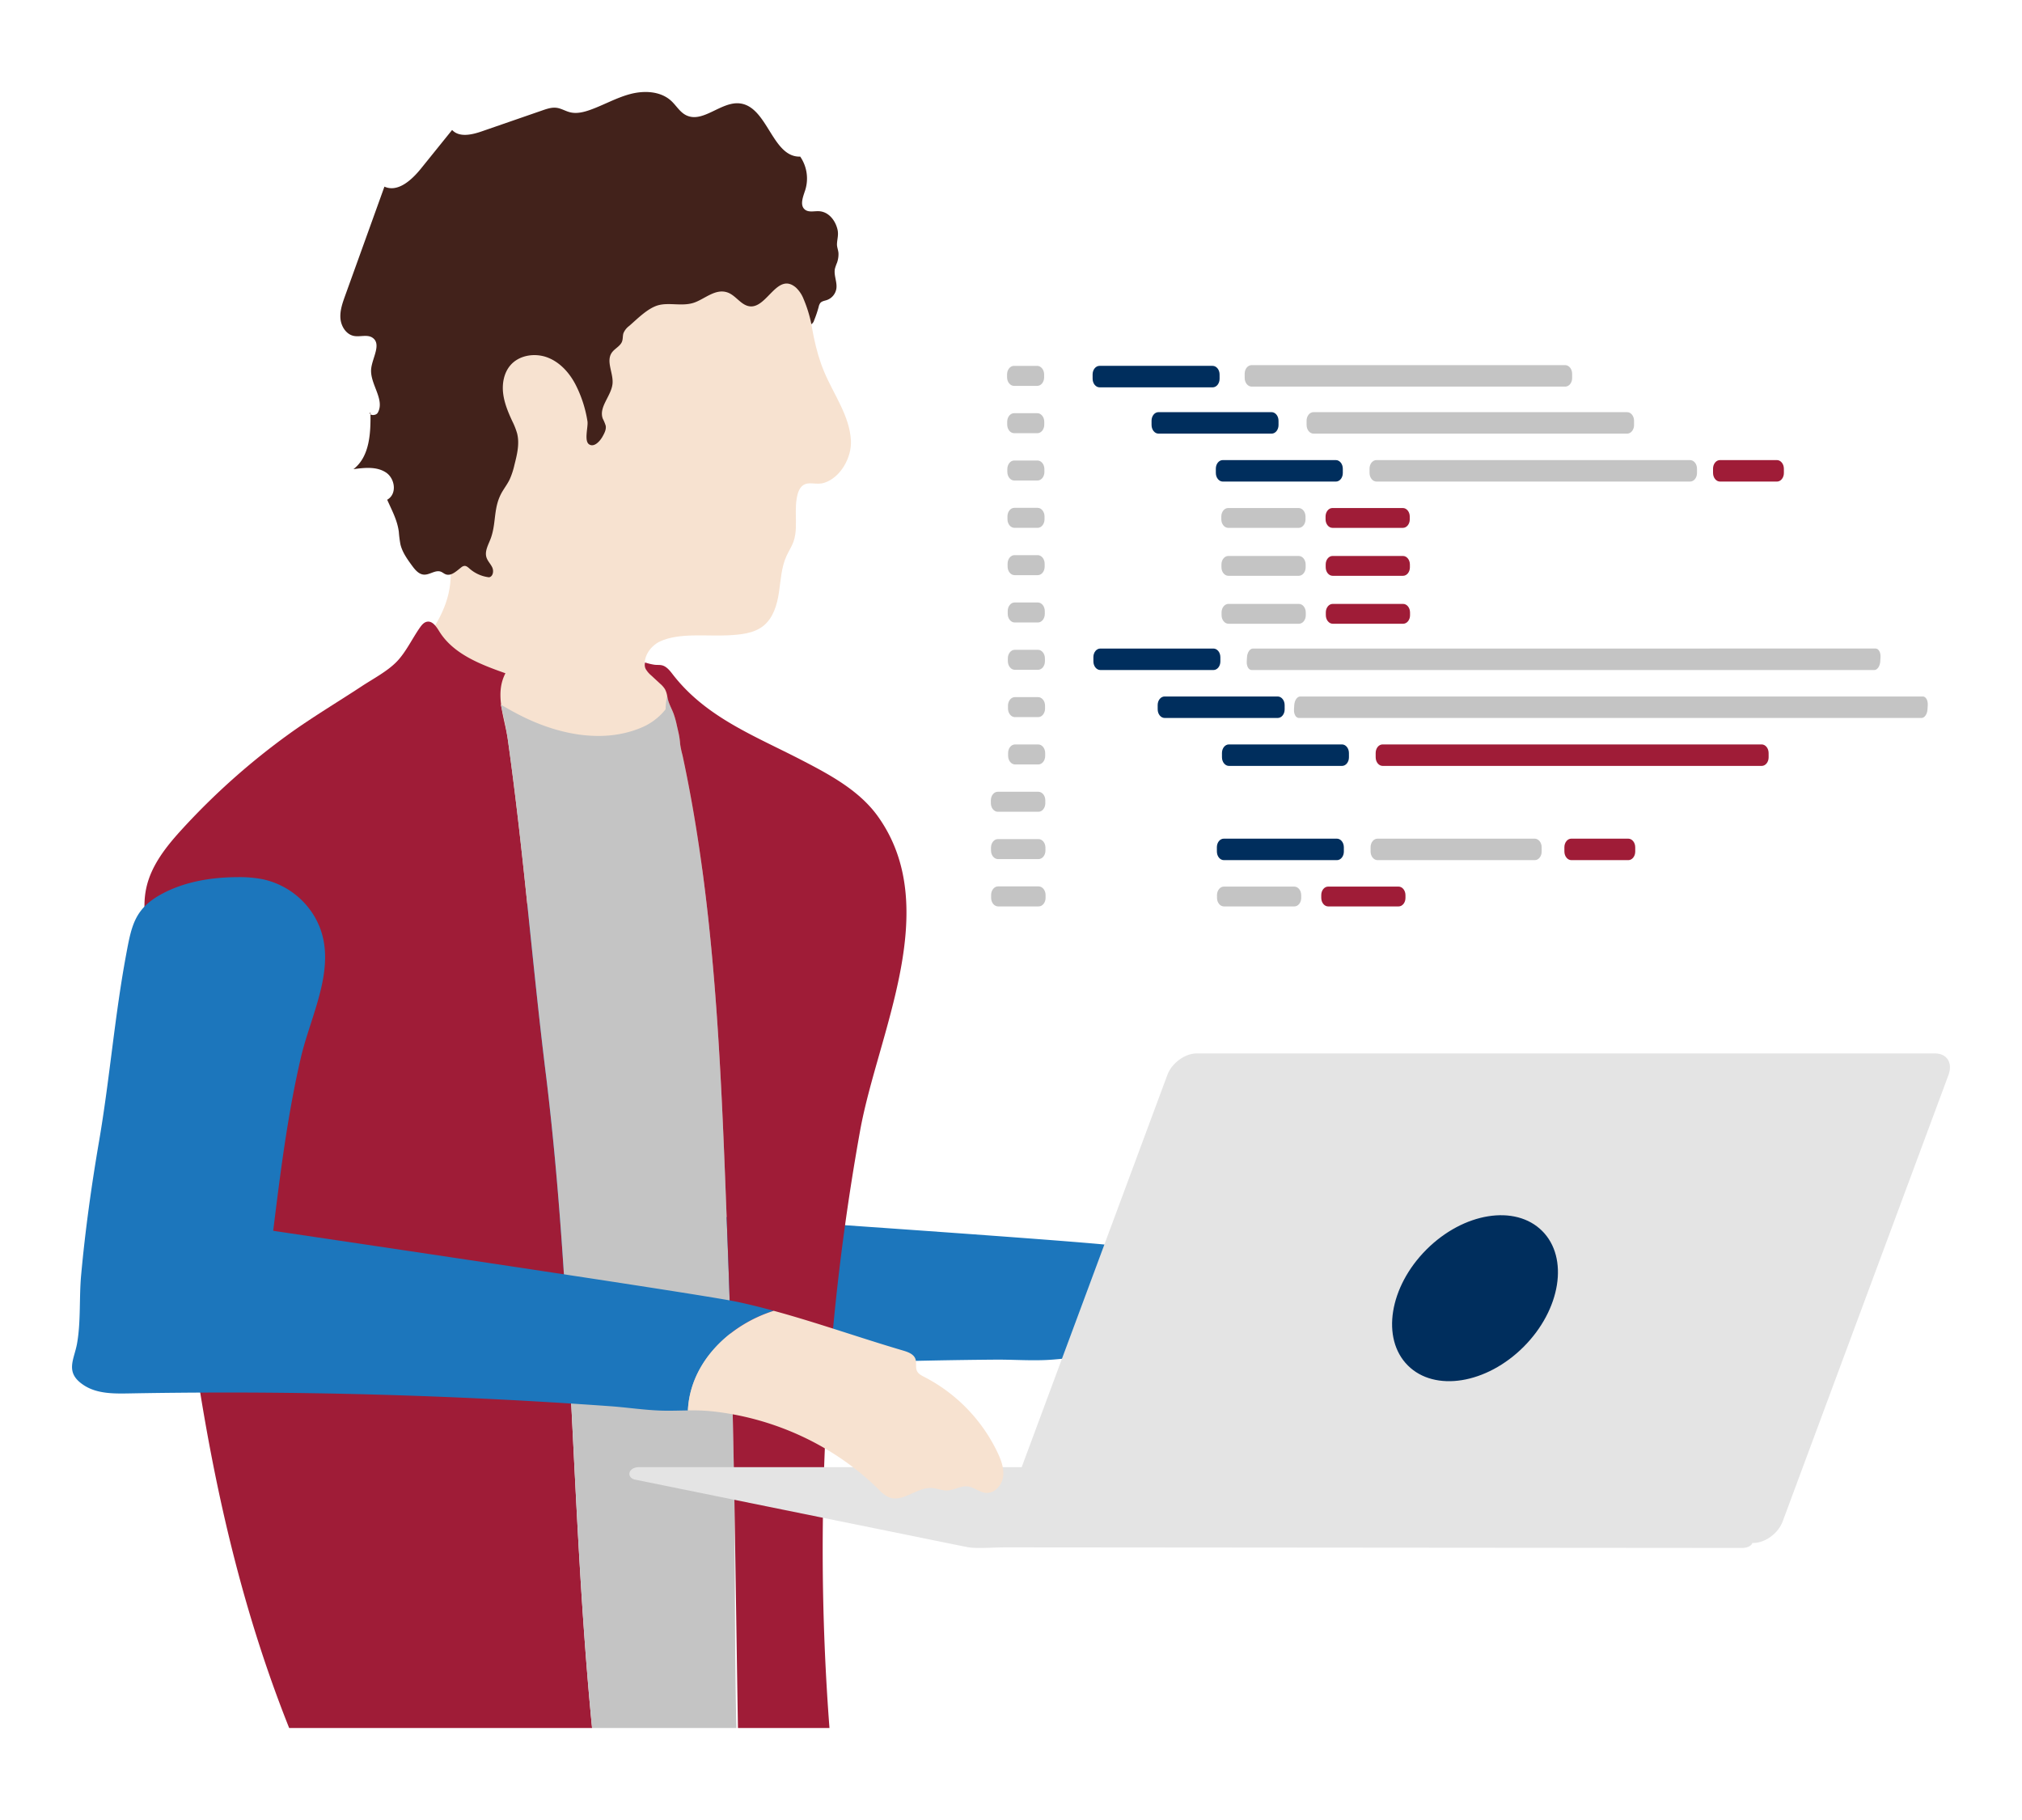 <svg xmlns="http://www.w3.org/2000/svg" width="1000" height="900" viewBox="0 0 1000 900"><g id="Layer_2" data-name="Layer 2"><g id="Resources_by_Role" data-name="Resources by Role"><g id="M_-_Dev_Guy" data-name="M - Dev Guy"><rect width="1000" height="900" fill="#fff"/><path d="M557.189,616.837q-2.989-.462-5.977-.864c-19.225-2.579-231.904-16.831-231.901-16.897,1.932-44.21,4.002-88.31,16.389-130.597,3.605-12.307,7.425-27.438-1.688-36.462-6.478-6.415-16.703-6.525-25.815-6.223-26.941.893-64.689-8.742-69.873,24.755-5.64,36.444-5.029,74.41-8.363,111.149-2.013,22.182-3.346,44.572-3.601,66.844-.126,11.045,1.722,22.831.667,33.767-.79,8.194-5.21,14.954,5.301,20.485,6.682,3.516,14.698,2.84,22.212,2.105q88.973-8.699,178.397-11.41,29.636-.898,59.286-1.136c8.565-.069,17.392.591,25.844.147,7.98-.419,15.724-1.798,23.785-1.637,13.192.264,24.372,2.902,32.394,14.384,4.309,6.167,6.443,13.645,10.759,19.807,1.794,2.56,4.673,5.097,7.678,4.234,2.947-.846,4.071-4.401,4.383-7.451a41.148,41.148,0,0,0-.11-9.334c-.24-1.904-.598-3.93.209-5.673,3.106-6.706,27.051,12.901,30.756,16.016a16.252,16.252,0,0,0,5.416,3.497c7.088,2.173,13.396-6.181,20.809-6.285,2.499-.035,4.965.893,7.453.65,3.478-.339,6.532-2.918,10.025-2.828,3.247.084,6.114,2.478,9.362,2.477,4.184-.002,7.434-4.193,7.775-8.363s-1.496-8.197-3.57-11.832a81.41,81.41,0,0,0-39.148-34.54C644.603,645.026,583.071,620.84,557.189,616.837Z" fill="#1c76bc"/><path d="M222.872,285.976c1.359-27.296-10.959-53.117-21.078-78.504s-18.263-54.002-8.676-79.595c6.083-16.239,18.712-29.237,32.595-39.627C251.819,68.714,284.59,56.682,317.02,60.072s63.748,23.96,75.268,54.464c8.399,22.239,6.117,47.545,15.366,69.443,4.755,11.258,12.562,21.725,13.184,33.93.417,8.199-5.046,18.244-13.21,20.835-4.086,1.297-7.675-.929-10.664,1.368-3.197,2.458-3.39,9.315-3.395,12.874-.007,5.062.544,10.295-1.206,15.044-.891,2.419-2.343,4.589-3.41,6.936-2.554,5.616-2.807,11.956-3.729,18.057s-2.813,12.514-7.604,16.401c-4.822,3.912-11.476,4.414-17.676,4.748-10.226.552-24.032-1.393-33.492,3.004-5.375,2.498-9.468,9.167-6.68,14.399,17.105,14.303,35.216,30.202,40.092,51.96,6.777,30.244-17.422,61.845-47.559,69.084s-62.567-6.192-84.271-28.317c-15.35-15.649-38.783-47.034-36.646-70.649C193.726,327.809,221.473,314.06,222.872,285.976Z" fill="#f7e2d0"/><path d="M302.971,173.879a6.456,6.456,0,0,0-.4.517c-2.961,4.277.802,10.036.37,15.22-.512,6.139-6.954,11.592-4.842,17.379a22.653,22.653,0,0,1,1.452,3.515c.341,1.867-.62,3.698-1.548,5.353-1.421,2.533-4.256,5.466-6.672,3.856-2.556-1.703-.391-8.611-.786-11.338a60.408,60.408,0,0,0-5.73-17.865c-3.014-5.959-7.745-11.32-13.979-13.714s-14.049-1.239-18.407,3.822c-3.187,3.701-4.161,8.92-3.608,13.772s2.475,9.434,4.527,13.865a34.51,34.51,0,0,1,2.416,6.141c1.253,5.078-.045,10.397-1.339,15.465a37.428,37.428,0,0,1-2.414,7.316c-.993,2.022-2.341,3.845-3.502,5.776-4.611,7.664-2.966,14.879-5.61,22.73-1.112,3.3-3.362,6.64-2.313,9.96.588,1.86,2.128,3.268,2.913,5.054s.272,4.49-1.659,4.765a17.683,17.683,0,0,1-9.6-4.258c-.76-.669-1.604-1.456-2.612-1.364a3.07,3.07,0,0,0-1.526.735c-2.355,1.808-4.984,4.481-7.748,3.396-.812-.319-1.478-.942-2.291-1.257-2.711-1.051-5.54,1.621-8.441,1.433-2.541-.165-4.373-2.414-5.874-4.471-2.37-3.25-4.794-6.614-5.717-10.529a55.759,55.759,0,0,1-.777-6.05c-.718-5.859-3.459-10.727-5.764-15.979,5.047-2.857,3.837-10.528-.589-13.46-4.605-3.051-10.634-2.411-16.106-1.655,8.086-6.202,8.608-17.982,8.408-28.171-1.189,1.602,2.644,1.999,3.624.26,3.719-6.603-4.1-14.346-3.244-21.876.613-5.393,5.144-12.071.695-15.182-2.591-1.812-6.184-.309-9.285-.923-3.81-.754-6.293-4.731-6.62-8.601s1.01-7.665,2.327-11.319l.446-1.236,7.93-22L190.125,92.29c6.609,3.014,13.505-3.271,18.065-8.925l15.406-19.101c3.526,3.809,9.742,2.401,14.646.704l30.039-10.395c2.259-.782,4.62-1.575,6.99-1.261,2.315.306,4.367,1.638,6.634,2.201,3.282.815,6.741-.035,9.928-1.166,6.721-2.385,12.987-6.029,19.883-7.847s14.972-1.458,20.221,3.369c2.493,2.293,4.242,5.483,7.251,7.038,8.322,4.302,17.31-6.786,26.624-5.783,13.854,1.491,16.014,26.784,29.94,26.319a19.122,19.122,0,0,1,2.45,16.661c-1.073,3.258-2.782,7.47-.072,9.573,1.838,1.426,4.463.67,6.788.76,4.905.19,8.228,4.588,9.272,9.033.633,2.696-.181,4.733-.254,7.311-.043,1.501.719,3.055.748,4.613a12.825,12.825,0,0,1-.728,4.528,25.211,25.211,0,0,0-1.004,2.83c-.739,3.272,1.165,6.655.682,9.975a7.192,7.192,0,0,1-4.712,5.653c-1.133.382-2.451.529-3.224,1.441a4.709,4.709,0,0,0-.801,1.878,56.934,56.934,0,0,1-2.298,6.796,3.368,3.368,0,0,1-1.329,1.835,63.702,63.702,0,0,0-3.819-12.387,15.483,15.483,0,0,0-3.8-5.723c-9.246-7.927-14.243,10.238-22.815,9.263-4.371-.497-6.907-5.441-11.068-6.871-6.101-2.098-11.451,3.488-16.866,5.168-5.675,1.76-11.919-.287-17.269,1.141-5.223,1.394-10.441,6.777-14.47,10.265a8.542,8.542,0,0,0-2.816,3.543c-.433,1.323-.222,2.796-.694,4.106C306.869,171.016,304.478,172.114,302.971,173.879Z" fill="#42221b"/><path d="M867.157,762.998H501.888c-5.813,0-8.761-4.748-6.585-10.606l82.039-220.855c2.176-5.858,8.652-10.606,14.464-10.606H957.076c5.813,0,8.761,4.748,6.585,10.606L881.622,752.392C879.446,758.249,872.97,762.998,867.157,762.998Z" fill="#e4e4e4"/><path d="M270.229,533.341c-3.505-28.038-6.258-55.574-9.137-83.237s-5.883-55.449-9.888-83.988c-.098-.735-.225-1.451-.336-2.177-.783-4.529-2.049-9.136-2.788-13.722-.146-.604-.286-1.211-.434-1.813.061.037.124.072.186.109-.684-5.288-.495-10.533,2.134-15.584-12.405-4.381-25.747-9.49-32.69-20.664-1.45-2.334-3.324-5.278-6.035-4.83-1.627.269-2.75,1.728-3.694,3.081-3.66,5.245-6.785,11.894-11.177,16.503-4.664,4.894-11.811,8.606-17.434,12.309-12.101,7.969-24.578,15.373-36.328,23.867a346.734,346.734,0,0,0-52.161,46.4c-7.901,8.6-15.616,18.091-18.092,29.503-2.203,10.155-.006,20.689,2.187,30.846,4.489,20.794,5.166,44.466,6.986,65.661,9.392,109.35,20.858,217.02,61.483,318.906H292.813C282.451,748.112,283.295,641.596,270.229,533.341Z" fill="#9f1c37"/><path d="M250.867,363.939c.126.728.24,1.454.336,2.177,4.005,28.538,7.009,56.326,9.888,83.988s5.633,55.199,9.137,83.237c13.065,108.256,12.222,214.772,22.584,321.17H364.201c-.816-30.214-.824-95.663-.945-109.17q-.117-6.867-.236-13.735-.007-.365-.013-.73-.239-12.994-.517-25.987-.029-1.361-.059-2.722-.28-12.847-.608-25.696-.027-1.033-.055-2.066-.346-13.244-.755-26.494l.002.002q-.494-15.808-1.101-31.613-.422-10.916-.832-21.833c-.594-15.585-1.205-31.169-1.943-46.747-.742-15.643-1.612-31.28-2.722-46.901-1.109-15.608-2.457-31.201-4.159-46.756-1.695-15.486-3.74-30.937-6.255-46.312q-1.878-11.48-4.119-22.896-1.122-5.693-2.344-11.367a47.045,47.045,0,0,1-1.153-5.457,38.753,38.753,0,0,0-.722-5.254q-.458-2.005-.916-4.01a44.586,44.586,0,0,0-1.656-5.963c-.844-2.219-2.043-4.306-2.666-6.596-.187-.69-.323-1.399-.471-2.104a33.598,33.598,0,0,0-.774,6.649,30.03,30.03,0,0,1-12.569,9.291c-18.178,7.421-39.255,3.367-56.958-5.125-4.052-1.944-7.977-4.109-11.826-6.408q.11.851.249,1.704C249.158,354.691,250.142,359.229,250.867,363.939Z" fill="#c4c4c4"/><path d="M434.254,403.827c-9.184-12.893-23.747-20.676-37.803-27.956-23.273-12.054-47.4-21.133-63.841-42.511-1.36-1.769-3.084-3.95-5.408-4.4-1.19-.23-2.459-.068-3.681-.262a27.804,27.804,0,0,1-4.483-1.098,4.39,4.39,0,0,0,.534,3.612,13.006,13.006,0,0,0,2.499,2.805l4.381,4.052a12.19,12.19,0,0,1,2.389,2.695,11.005,11.005,0,0,1,1.116,3.342c.147.704.283,1.414.471,2.104.622,2.291,1.822,4.378,2.666,6.596a44.586,44.586,0,0,1,1.656,5.963q.458,2.005.916,4.01a38.753,38.753,0,0,1,.722,5.254,47.045,47.045,0,0,0,1.153,5.457q1.223,5.673,2.344,11.367,2.249,11.413,4.119,22.896c2.515,15.375,4.56,30.826,6.255,46.312,1.702,15.555,3.05,31.148,4.159,46.756,1.11,15.621,1.98,31.258,2.722,46.901.739,15.578,1.35,31.163,1.943,46.747q.416,10.916.832,21.833.611,15.804,1.101,31.613.414,13.245.753,26.492.027,1.033.055,2.066.331,12.848.608,25.696.03,1.361.059,2.722.278,12.993.517,25.987.007.365.013.73.11,6.02.216,12.04c.007.409.014.99.02,1.695.621,36.348,1.1,72.717,1.703,109.17h45.263q-.746-9.709-1.319-19.431-2.566-43.373-1.891-86.854.692-44.736,4.803-89.332,4.621-50.109,13.546-99.697C434.011,511.176,466.673,449.342,434.254,403.827Z" fill="#9f1c37"/><path d="M382.676,648.205c-3.942-1.073-7.889-2.095-11.841-3.032q-2.943-.698-5.89-1.335c-18.961-4.094-229.843-35.143-229.835-35.209,3.548-28.709,7.138-57.497,13.705-85.704,5.416-23.262,20.694-49.428,5.253-72.008a39.373,39.373,0,0,0-24.198-16.136,60.189,60.189,0,0,0-12.456-1.026c-12.421.037-25.335,2.068-36.47,7.818-14.385,7.428-15.857,15.884-18.649,30.968-5.628,30.403-8.07,61.285-13.293,91.752-3.763,21.953-6.865,44.166-8.883,66.349-1.001,11.001-.091,22.896-2.009,33.713-1.437,8.105-6.378,14.495,3.662,20.84,6.383,4.034,14.427,3.995,21.976,3.858q89.383-1.626,178.74,2.754,29.614,1.452,59.19,3.562c8.544.61,17.291,1.967,25.751,2.193,4.286.115,8.528-.047,12.777-.102C341.297,673.84,360.527,655.167,382.676,648.205Z" fill="#1c76bc"/><path d="M861.326,765.473l-364.01-.299c-5.813,0-14.649.753-19.004-.132l-164.2-33.357c-4.355-.885-3.716-6.177,2.096-6.177H681.478a112.796,112.796,0,0,1,18.41,1.602l164.2,33.357C868.442,761.352,867.139,765.473,861.326,765.473Z" fill="#e4e4e4"/><path d="M493.422,718.439a81.41,81.41,0,0,0-36.29-37.532c-1.39-.711-2.897-1.475-3.594-2.873-.912-1.831-.113-4.11-.804-6.036-.863-2.403-3.64-3.419-6.09-4.139-21.169-6.222-42.493-13.807-63.969-19.654-22.148,6.962-41.378,25.636-42.47,49.257a98.273,98.273,0,0,1,11.063.354c31.024,3.09,61.03,16.773,83.266,38.699a16.25,16.25,0,0,0,5.122,3.915c6.893,2.728,13.844-5.101,21.241-4.617,2.494.163,4.879,1.283,7.378,1.238,3.494-.062,6.743-2.392,10.218-2.025,3.23.341,5.899,2.954,9.137,3.21,4.171.33,7.743-3.591,8.413-7.721S495.201,722.226,493.422,718.439Z" fill="#f7e2d0"/><ellipse cx="729.482" cy="641.964" rx="47.006" ry="33.999" transform="translate(-240.231 704.567) rotate(-45.042)" fill="#002e5d"/><g id="screen_contents" data-name="screen contents"><path d="M599.737,191.546H543.814c-1.898,0-3.442-1.903-3.448-4.25l-.006-2.127c-.006-2.347,1.527-4.25,3.425-4.25H599.708c1.898,0,3.442,1.903,3.448,4.25l.006,2.127C603.169,189.643,601.635,191.546,599.737,191.546Z" fill="#002e5d"/><path d="M628.885,214.435H572.962c-1.898,0-3.442-1.903-3.448-4.25l-.006-2.127c-.006-2.347,1.527-4.25,3.425-4.25h55.923c1.898,0,3.442,1.903,3.448,4.25l.006,2.127C632.316,212.532,630.783,214.435,628.885,214.435Z" fill="#002e5d"/><path d="M660.679,238.142H604.756c-1.898,0-3.442-1.903-3.448-4.25l-.006-2.127c-.006-2.347,1.527-4.25,3.425-4.25H660.65c1.898,0,3.442,1.903,3.448,4.25l.006,2.127C664.11,236.239,662.577,238.142,660.679,238.142Z" fill="#002e5d"/><path d="M600.122,331.334H544.198c-1.898,0-3.442-1.903-3.448-4.25l-.006-2.127c-.006-2.347,1.527-4.25,3.425-4.25h55.923c1.898,0,3.442,1.903,3.448,4.25l.006,2.127C603.553,329.432,602.02,331.334,600.122,331.334Z" fill="#002e5d"/><path d="M926.965,331.334H619.02c-1.482,0-2.57-1.903-2.431-4.25l.126-2.127c.14-2.347,1.454-4.25,2.936-4.25H927.596c1.482,0,2.57,1.903,2.431,4.25l-.127,2.127C929.761,329.432,928.447,331.334,926.965,331.334Z" fill="#c4c4c4"/><path d="M631.915,355.041H575.992c-1.898,0-3.442-1.903-3.448-4.25l-.006-2.127c-.006-2.347,1.527-4.25,3.425-4.25h55.923c1.898,0,3.442,1.903,3.448,4.25l.006,2.127C635.347,353.139,633.813,355.041,631.915,355.041Z" fill="#002e5d"/><path d="M950.331,355.041H642.387c-1.482,0-2.57-1.903-2.431-4.25l.126-2.127c.14-2.347,1.454-4.25,2.936-4.25H950.963c1.482,0,2.57,1.903,2.431,4.25l-.127,2.127C953.128,353.139,951.813,355.041,950.331,355.041Z" fill="#c4c4c4"/><path d="M663.71,378.748H607.786c-1.898,0-3.442-1.903-3.448-4.25l-.006-2.127c-.006-2.347,1.527-4.25,3.425-4.25H663.68c1.898,0,3.442,1.903,3.448,4.25l.006,2.127C667.141,376.845,665.607,378.748,663.71,378.748Z" fill="#002e5d"/><path d="M871.268,378.748H683.803c-1.898,0-3.442-1.903-3.448-4.25l-.006-2.127c-.006-2.347,1.527-4.25,3.425-4.25H871.239c1.898,0,3.442,1.903,3.448,4.25l.006,2.127C874.7,376.845,873.166,378.748,871.268,378.748Z" fill="#9f1c37"/><path d="M804.715,214.435H649.639c-1.898,0-3.442-1.903-3.448-4.25l-.006-2.127c-.006-2.347,1.527-4.25,3.425-4.25H804.686c1.898,0,3.442,1.903,3.448,4.25l.006,2.127C808.146,212.532,806.613,214.435,804.715,214.435Z" fill="#c4c4c4"/><path d="M774.096,191.182H619.021c-1.898,0-3.442-1.903-3.448-4.25l-.006-2.127c-.006-2.347,1.527-4.25,3.425-4.25H774.067c1.898,0,3.442,1.903,3.448,4.25l.006,2.127C777.528,189.279,775.994,191.182,774.096,191.182Z" fill="#c4c4c4"/><path d="M835.848,238.142H680.772c-1.898,0-3.442-1.903-3.448-4.25l-.006-2.127c-.006-2.347,1.527-4.25,3.425-4.25H835.819c1.898,0,3.442,1.903,3.448,4.25l.006,2.127C839.279,236.239,837.746,238.142,835.848,238.142Z" fill="#c4c4c4"/><path d="M878.814,238.142H850.653c-1.898,0-3.442-1.903-3.448-4.25l-.006-2.127c-.006-2.347,1.527-4.25,3.425-4.25h28.161c1.898,0,3.442,1.903,3.448,4.25l.006,2.127C882.245,236.239,880.712,238.142,878.814,238.142Z" fill="#9f1c37"/><path d="M661.193,425.344H605.27c-1.898,0-3.442-1.903-3.448-4.25l-.006-2.127c-.006-2.347,1.527-4.25,3.425-4.25h55.923c1.898,0,3.442,1.903,3.448,4.25l.006,2.127C664.625,423.442,663.091,425.344,661.193,425.344Z" fill="#002e5d"/><path d="M759.024,425.344H681.287c-1.898,0-3.442-1.903-3.448-4.25l-.006-2.127c-.006-2.347,1.527-4.25,3.425-4.25h77.737c1.898,0,3.442,1.903,3.448,4.25l.006,2.127C762.455,423.442,760.922,425.344,759.024,425.344Z" fill="#c4c4c4"/><path d="M805.295,425.344h-28.16c-1.898,0-3.442-1.903-3.448-4.25l-.006-2.127c-.006-2.347,1.527-4.25,3.425-4.25h28.161c1.898,0,3.442,1.903,3.448,4.25l.006,2.127C808.726,423.442,807.193,425.344,805.295,425.344Z" fill="#9f1c37"/><path d="M642.261,261.031H607.434c-1.883,0-3.414-1.887-3.42-4.215l-.004-1.379c-.006-2.328,1.514-4.215,3.397-4.215h34.827c1.883,0,3.414,1.887,3.42,4.215l.004,1.379C645.665,259.144,644.144,261.031,642.261,261.031Z" fill="#c4c4c4"/><path d="M693.821,261.031H658.994c-1.883,0-3.414-1.887-3.42-4.215l-.004-1.379c-.006-2.328,1.514-4.215,3.397-4.215h34.827c1.883,0,3.414,1.887,3.42,4.215l.004,1.379C697.224,259.144,695.703,261.031,693.821,261.031Z" fill="#9f1c37"/><path d="M640.132,448.234H605.305c-1.883,0-3.414-1.887-3.42-4.215l-.004-1.379c-.006-2.328,1.514-4.215,3.397-4.215H640.105c1.883,0,3.414,1.887,3.42,4.215l.004,1.379C643.535,446.347,642.014,448.234,640.132,448.234Z" fill="#c4c4c4"/><path d="M691.691,448.234H656.864c-1.883,0-3.414-1.887-3.42-4.215L653.44,442.64c-.006-2.328,1.514-4.215,3.397-4.215h34.827c1.883,0,3.414,1.887,3.42,4.215l.004,1.379C695.095,446.347,693.574,448.234,691.691,448.234Z" fill="#9f1c37"/><path d="M642.327,284.738H607.5c-1.883,0-3.414-1.887-3.42-4.215l-.004-1.379c-.006-2.328,1.514-4.215,3.397-4.215H642.3c1.883,0,3.414,1.887,3.42,4.215l.004,1.379C645.73,282.851,644.209,284.738,642.327,284.738Z" fill="#c4c4c4"/><path d="M693.886,284.738H659.059c-1.883,0-3.414-1.887-3.42-4.215l-.004-1.379c-.006-2.328,1.514-4.215,3.397-4.215h34.827c1.883,0,3.414,1.887,3.42,4.215l.004,1.379C697.289,282.851,695.768,284.738,693.886,284.738Z" fill="#9f1c37"/><path d="M642.392,308.445H607.565c-1.883,0-3.414-1.887-3.42-4.215l-.004-1.379c-.006-2.328,1.514-4.215,3.397-4.215h34.827c1.883,0,3.414,1.887,3.42,4.215l.004,1.379C645.795,306.558,644.274,308.445,642.392,308.445Z" fill="#c4c4c4"/><path d="M693.951,308.445H659.124c-1.883,0-3.414-1.887-3.42-4.215l-.004-1.379c-.006-2.328,1.514-4.215,3.397-4.215H693.924c1.883,0,3.414,1.887,3.42,4.215l.004,1.379C697.354,306.558,695.833,308.445,693.951,308.445Z" fill="#9f1c37"/><path d="M512.968,190.819H501.507c-1.898,0-3.442-1.903-3.449-4.25l-.004-1.399c-.006-2.347,1.527-4.25,3.425-4.25h11.46c1.898,0,3.442,1.903,3.449,4.25l.004,1.399C516.4,188.916,514.866,190.819,512.968,190.819Z" fill="#c4c4c4"/><path d="M513.032,214.22H501.572c-1.898,0-3.442-1.903-3.449-4.25l-.004-1.4c-.006-2.347,1.527-4.25,3.425-4.25h11.46c1.898,0,3.442,1.903,3.449,4.25l.004,1.4C516.464,212.317,514.93,214.22,513.032,214.22Z" fill="#c4c4c4"/><path d="M513.096,237.621h-11.46c-1.898,0-3.442-1.903-3.449-4.25l-.004-1.4c-.006-2.348,1.527-4.25,3.425-4.25h11.461c1.898,0,3.442,1.903,3.449,4.25l.004,1.4C516.528,235.718,514.995,237.621,513.096,237.621Z" fill="#c4c4c4"/><path d="M513.161,261.022H501.7c-1.898,0-3.442-1.903-3.449-4.25l-.004-1.4c-.006-2.347,1.527-4.25,3.425-4.25h11.46c1.898,0,3.442,1.903,3.449,4.25l.004,1.4C516.592,259.118,515.059,261.022,513.161,261.022Z" fill="#c4c4c4"/><path d="M513.225,284.422h-11.46c-1.898,0-3.442-1.903-3.449-4.25l-.004-1.4c-.006-2.348,1.527-4.25,3.425-4.25H513.198c1.898,0,3.442,1.903,3.449,4.25l.004,1.4C516.657,282.52,515.123,284.422,513.225,284.422Z" fill="#c4c4c4"/><path d="M513.29,307.823h-11.46c-1.898,0-3.442-1.903-3.449-4.25l-.004-1.4c-.006-2.347,1.527-4.25,3.425-4.25h11.46c1.898,0,3.442,1.903,3.449,4.25l.004,1.4C516.721,305.92,515.188,307.823,513.29,307.823Z" fill="#c4c4c4"/><path d="M513.354,331.224H501.893c-1.898,0-3.442-1.903-3.449-4.25l-.004-1.399c-.006-2.348,1.527-4.25,3.425-4.25h11.461c1.898,0,3.442,1.903,3.449,4.25l.004,1.399C516.786,329.321,515.252,331.224,513.354,331.224Z" fill="#c4c4c4"/><path d="M513.418,354.625h-11.46c-1.898,0-3.442-1.903-3.449-4.25l-.004-1.4c-.006-2.347,1.527-4.25,3.425-4.25h11.46c1.898,0,3.442,1.903,3.449,4.25l.004,1.4C516.85,352.722,515.316,354.625,513.418,354.625Z" fill="#c4c4c4"/><path d="M513.483,378.026H502.022c-1.898,0-3.442-1.903-3.449-4.25l-.004-1.399c-.006-2.348,1.527-4.25,3.425-4.25h11.46c1.898,0,3.442,1.903,3.449,4.25l.004,1.399C516.914,376.123,515.381,378.026,513.483,378.026Z" fill="#c4c4c4"/><path d="M513.547,401.427H493.493c-1.898,0-3.442-1.903-3.449-4.25l-.004-1.399c-.006-2.347,1.527-4.25,3.425-4.25H513.52c1.898,0,3.442,1.903,3.449,4.25l.004,1.399C516.979,399.524,515.445,401.427,513.547,401.427Z" fill="#c4c4c4"/><path d="M513.611,424.828H493.558c-1.898,0-3.442-1.903-3.449-4.25l-.004-1.4c-.006-2.347,1.527-4.25,3.425-4.25H513.584c1.898,0,3.442,1.903,3.449,4.25l.004,1.4C517.043,422.925,515.509,424.828,513.611,424.828Z" fill="#c4c4c4"/><path d="M513.676,448.229H493.622c-1.898,0-3.442-1.903-3.449-4.25l-.004-1.399c-.006-2.348,1.527-4.25,3.425-4.25h20.054c1.898,0,3.442,1.903,3.449,4.25l.004,1.399C517.107,446.326,515.574,448.229,513.676,448.229Z" fill="#c4c4c4"/></g></g></g></g></svg>